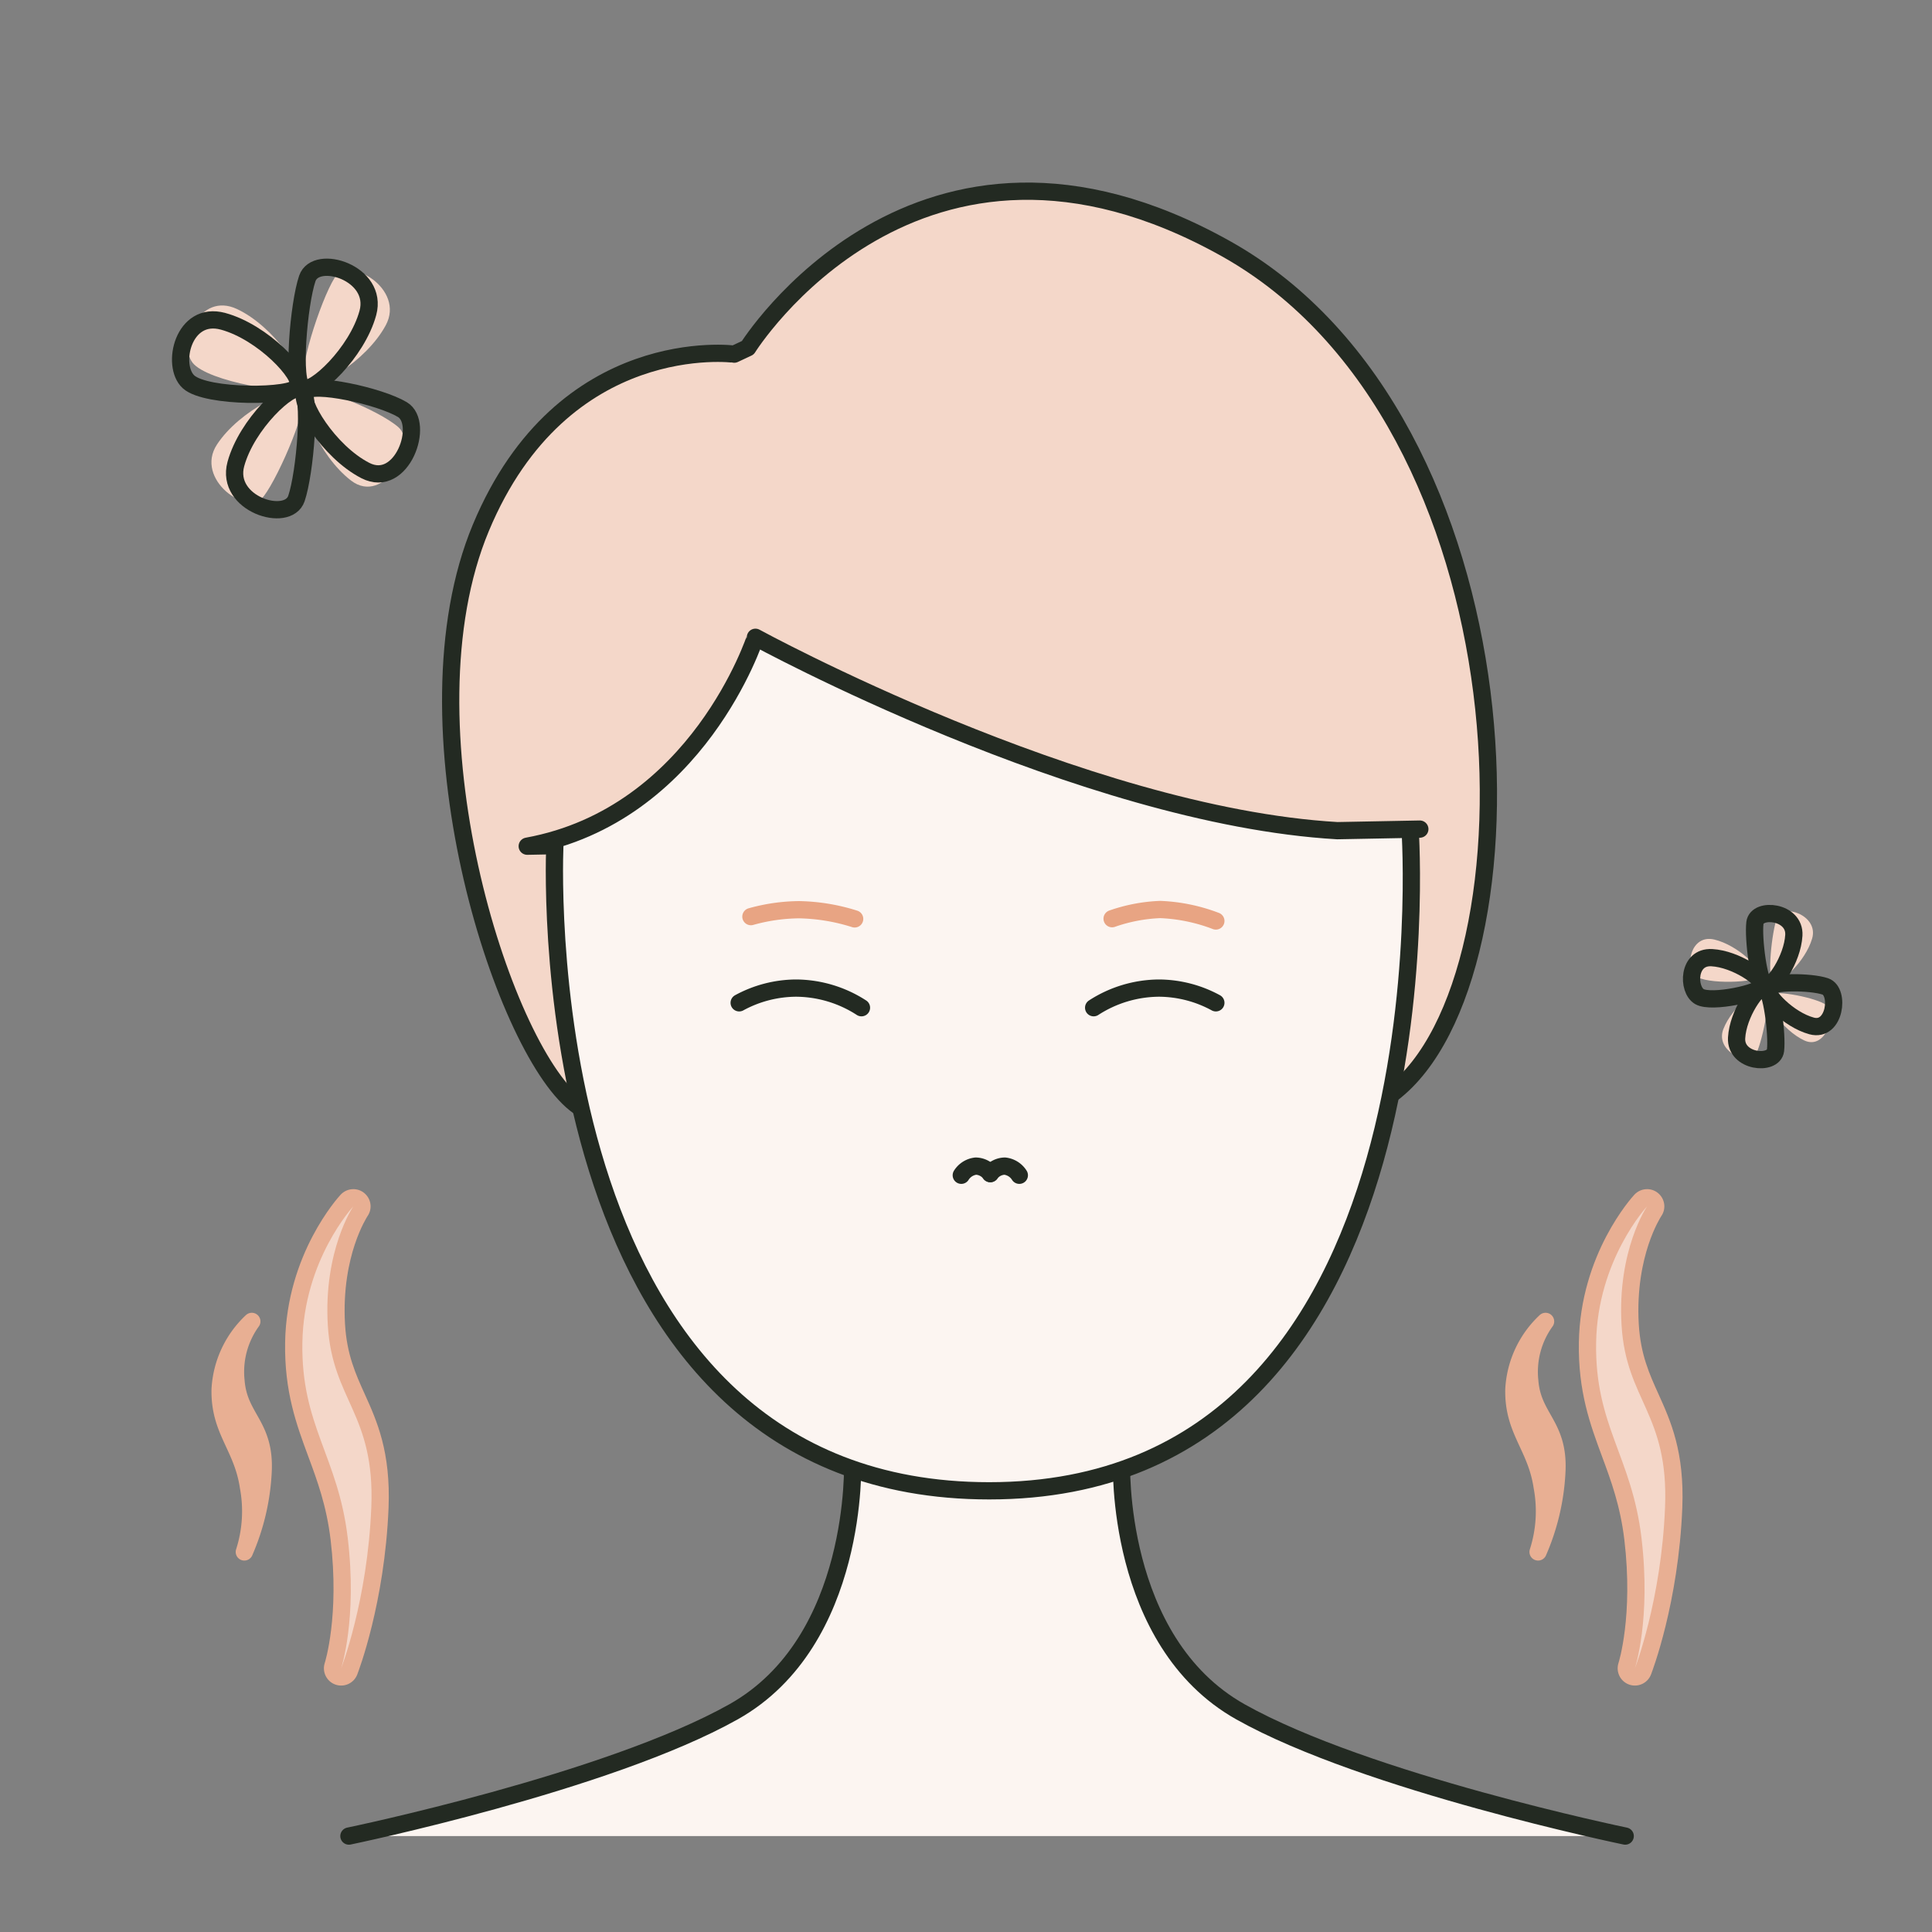<svg id="Usage_-_Diffusion" data-name="Usage - Diffusion" xmlns="http://www.w3.org/2000/svg" xmlns:xlink="http://www.w3.org/1999/xlink" width="112" height="112" viewBox="0 0 112 112">
  <rect x="0" y="0" width="112" height="112" fill="#808080" stroke="none"/>
  <defs>
    <clipPath id="clip-path">
      <rect id="Rectangle_2556" data-name="Rectangle 2556" width="112" height="112" fill="none"/>
    </clipPath>
  </defs>
  <g id="Groupe_de_masques_14" data-name="Groupe de masques 14" clip-path="url(#clip-path)">
    <g id="Illustration_Diffusion" data-name="Illustration / Diffusion" transform="translate(0.227 2.439)">
      <rect id="Rectangle_1667" data-name="Rectangle 1667" width="112" height="112" fill="none"/>
      <g id="Groupe_7837" data-name="Groupe 7837" transform="translate(13.682 4)">
        <path id="Tracé_203839" data-name="Tracé 203839" d="M57.133,52.8c8.824-6.746,8.223-38.965-9.665-48.973s-27.707,5.75-27.707,5.75l-.786.369S9.043,8.618,4.288,20.006s1.218,30.03,5.47,33.4,13.93-.292,11.635,5.052c8.082,4.48,1.177-7.544,10.822-8.232S48.309,59.546,57.133,52.8Z" transform="translate(9.681 4.145)" fill="#f4d7c9" stroke="#232a22" stroke-linecap="round" stroke-linejoin="round" stroke-width="1"/>
        <path id="Tracé_203843" data-name="Tracé 203843" d="M74.488,22.24s-15-3.1-22.3-7.2S45.289.5,45.289.5H29.7s.4,10.434-6.9,14.535S.5,22.24.5,22.24" transform="translate(5.818 77.76)" fill="#fcf5f1" stroke="#232a22" stroke-linecap="round" stroke-linejoin="round" stroke-width="1"/>
        <path id="Tracé_203838" data-name="Tracé 203838" d="M53.016,36c-14.784-.858-33.733-11.211-33.733-11.211S15.959,35.092,6.054,36.9l1.6-.031c-.09,2.3-1.023,37.4,25.181,37.4,27.092,0,24.4-38.314,24.4-38.314.187-.017.38-.026.564-.046L53.016,36Z" transform="translate(10.601 5.716)" fill="#fcf5f1" stroke="#232a22" stroke-linecap="round" stroke-linejoin="round" stroke-width="1"/>
        <path id="Tracé_203832" data-name="Tracé 203832" d="M43.656,43.782a9.541,9.541,0,0,1,2.792-.532,10.154,10.154,0,0,1,3.222.665" transform="translate(6.905 3.036)" fill="none" stroke="#e8a483" stroke-linecap="round" stroke-linejoin="round" stroke-width="1"/>
        <path id="Tracé_203833" data-name="Tracé 203833" d="M25.952,43.649a10.688,10.688,0,0,1,2.792-.4,11.286,11.286,0,0,1,3.222.532" transform="translate(3.67 3.049)" fill="none" stroke="#e8a483" stroke-linecap="round" stroke-linejoin="round" stroke-width="1"/>
        <path id="Tracé_203844" data-name="Tracé 203844" d="M25.952,44.09a6.967,6.967,0,0,1,3.289-.853,7.04,7.04,0,0,1,3.8,1.137" transform="translate(2.99 7.605)" fill="none" stroke="#232a22" stroke-linecap="round" stroke-linejoin="round" stroke-width="1"/>
        <path id="Tracé_203845" data-name="Tracé 203845" d="M33.035,44.09a6.964,6.964,0,0,0-3.289-.853,7.037,7.037,0,0,0-3.795,1.137" transform="translate(23.54 7.605)" fill="none" stroke="#232a22" stroke-linecap="round" stroke-linejoin="round" stroke-width="1"/>
        <g id="Groupe_7838" data-name="Groupe 7838" transform="translate(1.266)">
          <path id="Tracé_203834" data-name="Tracé 203834" d="M32.955,63.2a1.077,1.077,0,0,1,.841-.434,1.147,1.147,0,0,1,.841.53" transform="translate(9.279 -1.604)" fill="none" stroke="#232a22" stroke-linecap="round" stroke-linejoin="round" stroke-width="1"/>
          <path id="Tracé_204223" data-name="Tracé 204223" d="M34.637,63.2a1.077,1.077,0,0,0-.841-.434,1.147,1.147,0,0,0-.841.53" transform="translate(7.597 -1.604)" fill="none" stroke="#232a22" stroke-linecap="round" stroke-linejoin="round" stroke-width="1"/>
        </g>
        <g id="Groupe_7839" data-name="Groupe 7839" transform="translate(3.52 27.795) rotate(-135)">
          <path id="Tracé_8657" data-name="Tracé 8657" d="M5.928,5.713C5.4,6.178,1.379,3.86.269,2.792S1.73-1.1,3.566.456,6.452,5.248,5.928,5.713Z" transform="matrix(0.788, 0.616, -0.616, 0.788, 6.887, 0)" fill="#f4d7c9"/>
          <path id="Tracé_8656" data-name="Tracé 8656" d="M5.928,5.713C5.4,6.178,1.379,3.86.269,2.792S1.73-1.1,3.566.456,6.452,5.248,5.928,5.713Z" transform="matrix(-0.839, -0.545, 0.545, -0.839, 10.129, 16.69)" fill="#f4d7c9"/>
          <path id="Tracé_8664" data-name="Tracé 8664" d="M5.747,5.736C5.223,6.2.625,4.1.089,2.815S1.55-1.073,3.387.48,6.272,5.271,5.747,5.736Z" transform="translate(16.253 6.239) rotate(120)" fill="#f4d7c9"/>
          <path id="Tracé_8665" data-name="Tracé 8665" d="M5.549,5.652C5.025,6.117,1.413,4.426.3,3.358S1.353-1.157,3.189.4,6.074,5.187,5.549,5.652Z" transform="translate(0 8.678) rotate(-48)" fill="#f4d7c9"/>
          <path id="Tracé_8650" data-name="Tracé 8650" d="M5.927,5.713C5.4,6.178,1.379,3.86.269,2.792S1.73-1.1,3.566.456,6.452,5.248,5.927,5.713Z" transform="translate(4.647 0.883) rotate(20)" fill="none" stroke="#232a22" stroke-linecap="round" stroke-linejoin="round" stroke-width="1"/>
          <path id="Tracé_8652" data-name="Tracé 8652" d="M5.927,5.713C5.4,6.178,1.379,3.86.269,2.792S1.73-1.1,3.566.456,6.452,5.248,5.927,5.713Z" transform="translate(11.818 15.782) rotate(-160)" fill="none" stroke="#232a22" stroke-linecap="round" stroke-linejoin="round" stroke-width="1"/>
          <path id="Tracé_8651" data-name="Tracé 8651" d="M5.747,5.736C5.223,6.2.625,4.1.089,2.815S1.55-1.073,3.387.48,6.272,5.271,5.747,5.736Z" transform="translate(15.826 4.838) rotate(110)" fill="none" stroke="#232a22" stroke-linecap="round" stroke-linejoin="round" stroke-width="1"/>
          <path id="Tracé_8653" data-name="Tracé 8653" d="M5.55,5.652C5.025,6.117,1.413,4.426.3,3.358S1.353-1.157,3.189.4,6.074,5.187,5.55,5.652Z" transform="matrix(0.53, -0.848, 0.848, 0.53, 0.243, 10.062)" fill="none" stroke="#232a22" stroke-linecap="round" stroke-linejoin="round" stroke-width="1"/>
        </g>
        <g id="Groupe_7687" data-name="Groupe 7687" transform="translate(89.971 57.585) rotate(-147)">
          <path id="Tracé_8657-2" data-name="Tracé 8657" d="M3.475,3.349C3.168,3.622.809,2.263.158,1.637S1.014-.643,2.091.268,3.783,3.076,3.475,3.349Z" transform="translate(4.23 0) rotate(38)" fill="#f4d7c9"/>
          <path id="Tracé_8656-2" data-name="Tracé 8656" d="M3.475,3.349C3.168,3.622.809,2.263.158,1.637S1.014-.643,2.091.268,3.783,3.077,3.475,3.349Z" transform="matrix(-0.839, -0.545, 0.545, -0.839, 5.864, 10.07)" fill="#f4d7c9"/>
          <path id="Tracé_8664-2" data-name="Tracé 8664" d="M3.369,3.363c-.307.273-3-.96-3.317-1.712S.909-.629,1.985.281,3.676,3.09,3.369,3.363Z" transform="translate(10.216 3.986) rotate(120)" fill="#f4d7c9"/>
          <path id="Tracé_8665-2" data-name="Tracé 8665" d="M3.253,3.314C2.946,3.586.828,2.595.178,1.969S.793-.678,1.869.232,3.56,3.041,3.253,3.314Z" transform="translate(0 4.733) rotate(-48)" fill="#f4d7c9"/>
          <path id="Tracé_8650-2" data-name="Tracé 8650" d="M3.475,3.349C3.168,3.622.809,2.263.158,1.637S1.014-.643,2.091.268,3.782,3.077,3.475,3.349Z" transform="translate(2.916 0.518) rotate(20)" fill="none" stroke="#232a22" stroke-linecap="round" stroke-linejoin="round" stroke-width="1"/>
          <path id="Tracé_8652-2" data-name="Tracé 8652" d="M3.475,3.349C3.168,3.622.809,2.263.158,1.637S1.014-.643,2.091.268,3.782,3.077,3.475,3.349Z" transform="translate(7.121 9.252) rotate(-160)" fill="none" stroke="#232a22" stroke-linecap="round" stroke-linejoin="round" stroke-width="1"/>
          <path id="Tracé_8651-2" data-name="Tracé 8651" d="M3.369,3.363c-.307.273-3-.96-3.317-1.712S.909-.629,1.985.281,3.676,3.09,3.369,3.363Z" transform="translate(9.47 2.837) rotate(110)" fill="none" stroke="#232a22" stroke-linecap="round" stroke-linejoin="round" stroke-width="1"/>
          <path id="Tracé_8653-2" data-name="Tracé 8653" d="M3.253,3.313C2.946,3.586.828,2.595.178,1.969S.793-.678,1.869.232,3.56,3.041,3.253,3.313Z" transform="translate(0.335 5.899) rotate(-58)" fill="none" stroke="#232a22" stroke-linecap="round" stroke-linejoin="round" stroke-width="1"/>
        </g>
      </g>
      <g id="Tracé_204224" data-name="Tracé 204224" transform="translate(18665.691 -4266.518)" fill="#f4d7c9" stroke-linecap="round" stroke-linejoin="round">
        <path d="M -18570.674 4360.975 L -18571.588 4360.646 L -18571.615 4360.636 C -18571.605 4360.609 -18570.715 4357.823 -18571.256 4353.288 C -18571.498 4351.251 -18572.049 4349.764 -18572.582 4348.327 C -18573.277 4346.444 -18573.936 4344.667 -18573.889 4341.902 C -18573.809 4336.965 -18570.928 4333.809 -18570.807 4333.677 L -18570.027 4334.3 C -18570.029 4334.305 -18570.441 4334.918 -18570.814 4336.032 C -18571.16 4337.058 -18571.543 4338.732 -18571.414 4340.881 C -18571.303 4342.725 -18570.781 4343.882 -18570.227 4345.107 C -18569.51 4346.696 -18568.768 4348.338 -18568.893 4351.47 C -18569.113 4356.912 -18570.611 4360.811 -18570.674 4360.975 Z" stroke="none"/>
        <path d="M -18570.439 4334.018 C -18570.439 4334.018 -18573.311 4337.108 -18573.389 4341.911 C -18573.471 4346.713 -18571.322 4348.508 -18570.76 4353.229 C -18570.197 4357.949 -18571.141 4360.793 -18571.141 4360.793 C -18571.141 4360.793 -18569.611 4356.871 -18569.393 4351.45 C -18569.176 4346.027 -18571.65 4345.269 -18571.914 4340.911 C -18572.174 4336.554 -18570.439 4334.018 -18570.439 4334.018 M -18570.434 4333.015 C -18570.213 4333.015 -18569.992 4333.087 -18569.809 4333.235 C -18569.4 4333.565 -18569.312 4334.149 -18569.613 4334.58 C -18569.637 4334.618 -18570.012 4335.2 -18570.354 4336.232 C -18570.678 4337.208 -18571.037 4338.803 -18570.916 4340.851 C -18570.811 4342.603 -18570.305 4343.72 -18569.771 4344.901 C -18569.064 4346.466 -18568.264 4348.24 -18568.393 4351.49 C -18568.617 4357.015 -18570.145 4360.99 -18570.209 4361.156 C -18570.408 4361.663 -18570.969 4361.916 -18571.48 4361.734 C -18571.99 4361.55 -18572.26 4360.993 -18572.09 4360.478 C -18572.082 4360.455 -18571.229 4357.752 -18571.752 4353.347 C -18571.988 4351.369 -18572.527 4349.911 -18573.051 4348.5 C -18573.732 4346.658 -18574.438 4344.752 -18574.389 4341.894 C -18574.305 4336.768 -18571.301 4333.475 -18571.172 4333.337 C -18570.975 4333.125 -18570.705 4333.015 -18570.434 4333.015 Z" stroke="none" fill="#e8af93"/>
      </g>
      <g id="Tracé_205469" data-name="Tracé 205469" transform="translate(18590.691 -4266.518)" fill="#f4d7c9" stroke-linecap="round" stroke-linejoin="round">
        <path d="M -18570.674 4360.975 L -18571.588 4360.646 L -18571.615 4360.636 C -18571.605 4360.609 -18570.715 4357.823 -18571.256 4353.288 C -18571.498 4351.251 -18572.049 4349.764 -18572.582 4348.327 C -18573.277 4346.444 -18573.936 4344.667 -18573.889 4341.902 C -18573.809 4336.965 -18570.928 4333.809 -18570.807 4333.677 L -18570.027 4334.3 C -18570.029 4334.305 -18570.441 4334.918 -18570.814 4336.032 C -18571.16 4337.058 -18571.543 4338.732 -18571.414 4340.881 C -18571.303 4342.725 -18570.781 4343.882 -18570.227 4345.107 C -18569.51 4346.696 -18568.768 4348.338 -18568.893 4351.47 C -18569.113 4356.912 -18570.611 4360.811 -18570.674 4360.975 Z" stroke="none"/>
        <path d="M -18570.439 4334.018 C -18570.439 4334.018 -18573.311 4337.108 -18573.389 4341.911 C -18573.471 4346.713 -18571.322 4348.508 -18570.76 4353.229 C -18570.197 4357.949 -18571.141 4360.793 -18571.141 4360.793 C -18571.141 4360.793 -18569.611 4356.871 -18569.393 4351.45 C -18569.176 4346.027 -18571.65 4345.269 -18571.914 4340.911 C -18572.174 4336.554 -18570.439 4334.018 -18570.439 4334.018 M -18570.434 4333.015 C -18570.213 4333.015 -18569.992 4333.087 -18569.809 4333.235 C -18569.4 4333.565 -18569.312 4334.149 -18569.613 4334.58 C -18569.637 4334.618 -18570.012 4335.2 -18570.354 4336.232 C -18570.678 4337.208 -18571.037 4338.803 -18570.916 4340.851 C -18570.811 4342.603 -18570.305 4343.72 -18569.771 4344.901 C -18569.064 4346.466 -18568.264 4348.24 -18568.393 4351.49 C -18568.617 4357.015 -18570.145 4360.99 -18570.209 4361.156 C -18570.408 4361.663 -18570.969 4361.916 -18571.48 4361.734 C -18571.99 4361.55 -18572.26 4360.993 -18572.09 4360.478 C -18572.082 4360.455 -18571.229 4357.752 -18571.752 4353.347 C -18571.988 4351.369 -18572.527 4349.911 -18573.051 4348.5 C -18573.732 4346.658 -18574.438 4344.752 -18574.389 4341.894 C -18574.305 4336.768 -18571.301 4333.475 -18571.172 4333.337 C -18570.975 4333.125 -18570.705 4333.015 -18570.434 4333.015 Z" stroke="none" fill="#e8af93"/>
      </g>
      <path id="Tracé_204226" data-name="Tracé 204226" d="M-18571.551,4334.018a4.99,4.99,0,0,0-.918,3.44c.164,2.176,1.707,2.554,1.574,5.261a13.206,13.206,0,0,1-1.09,4.663,7.718,7.718,0,0,0,.238-3.775c-.352-2.356-1.691-3.251-1.641-5.648A5.819,5.819,0,0,1-18571.551,4334.018Z" transform="translate(18660.922 -4259.854)" fill="#e8af93" stroke="#e8af93" stroke-linecap="round" stroke-linejoin="round" stroke-width="1"/>
      <path id="Tracé_205467" data-name="Tracé 205467" d="M-18571.551,4334.018a4.99,4.99,0,0,0-.918,3.44c.164,2.176,1.707,2.554,1.574,5.261a13.206,13.206,0,0,1-1.09,4.663,7.718,7.718,0,0,0,.238-3.775c-.352-2.356-1.691-3.251-1.641-5.648A5.819,5.819,0,0,1-18571.551,4334.018Z" transform="translate(18585.922 -4259.854)" fill="#e8af93" stroke="#e8af93" stroke-linecap="round" stroke-linejoin="round" stroke-width="1"/>
    </g>
  </g>
</svg>
